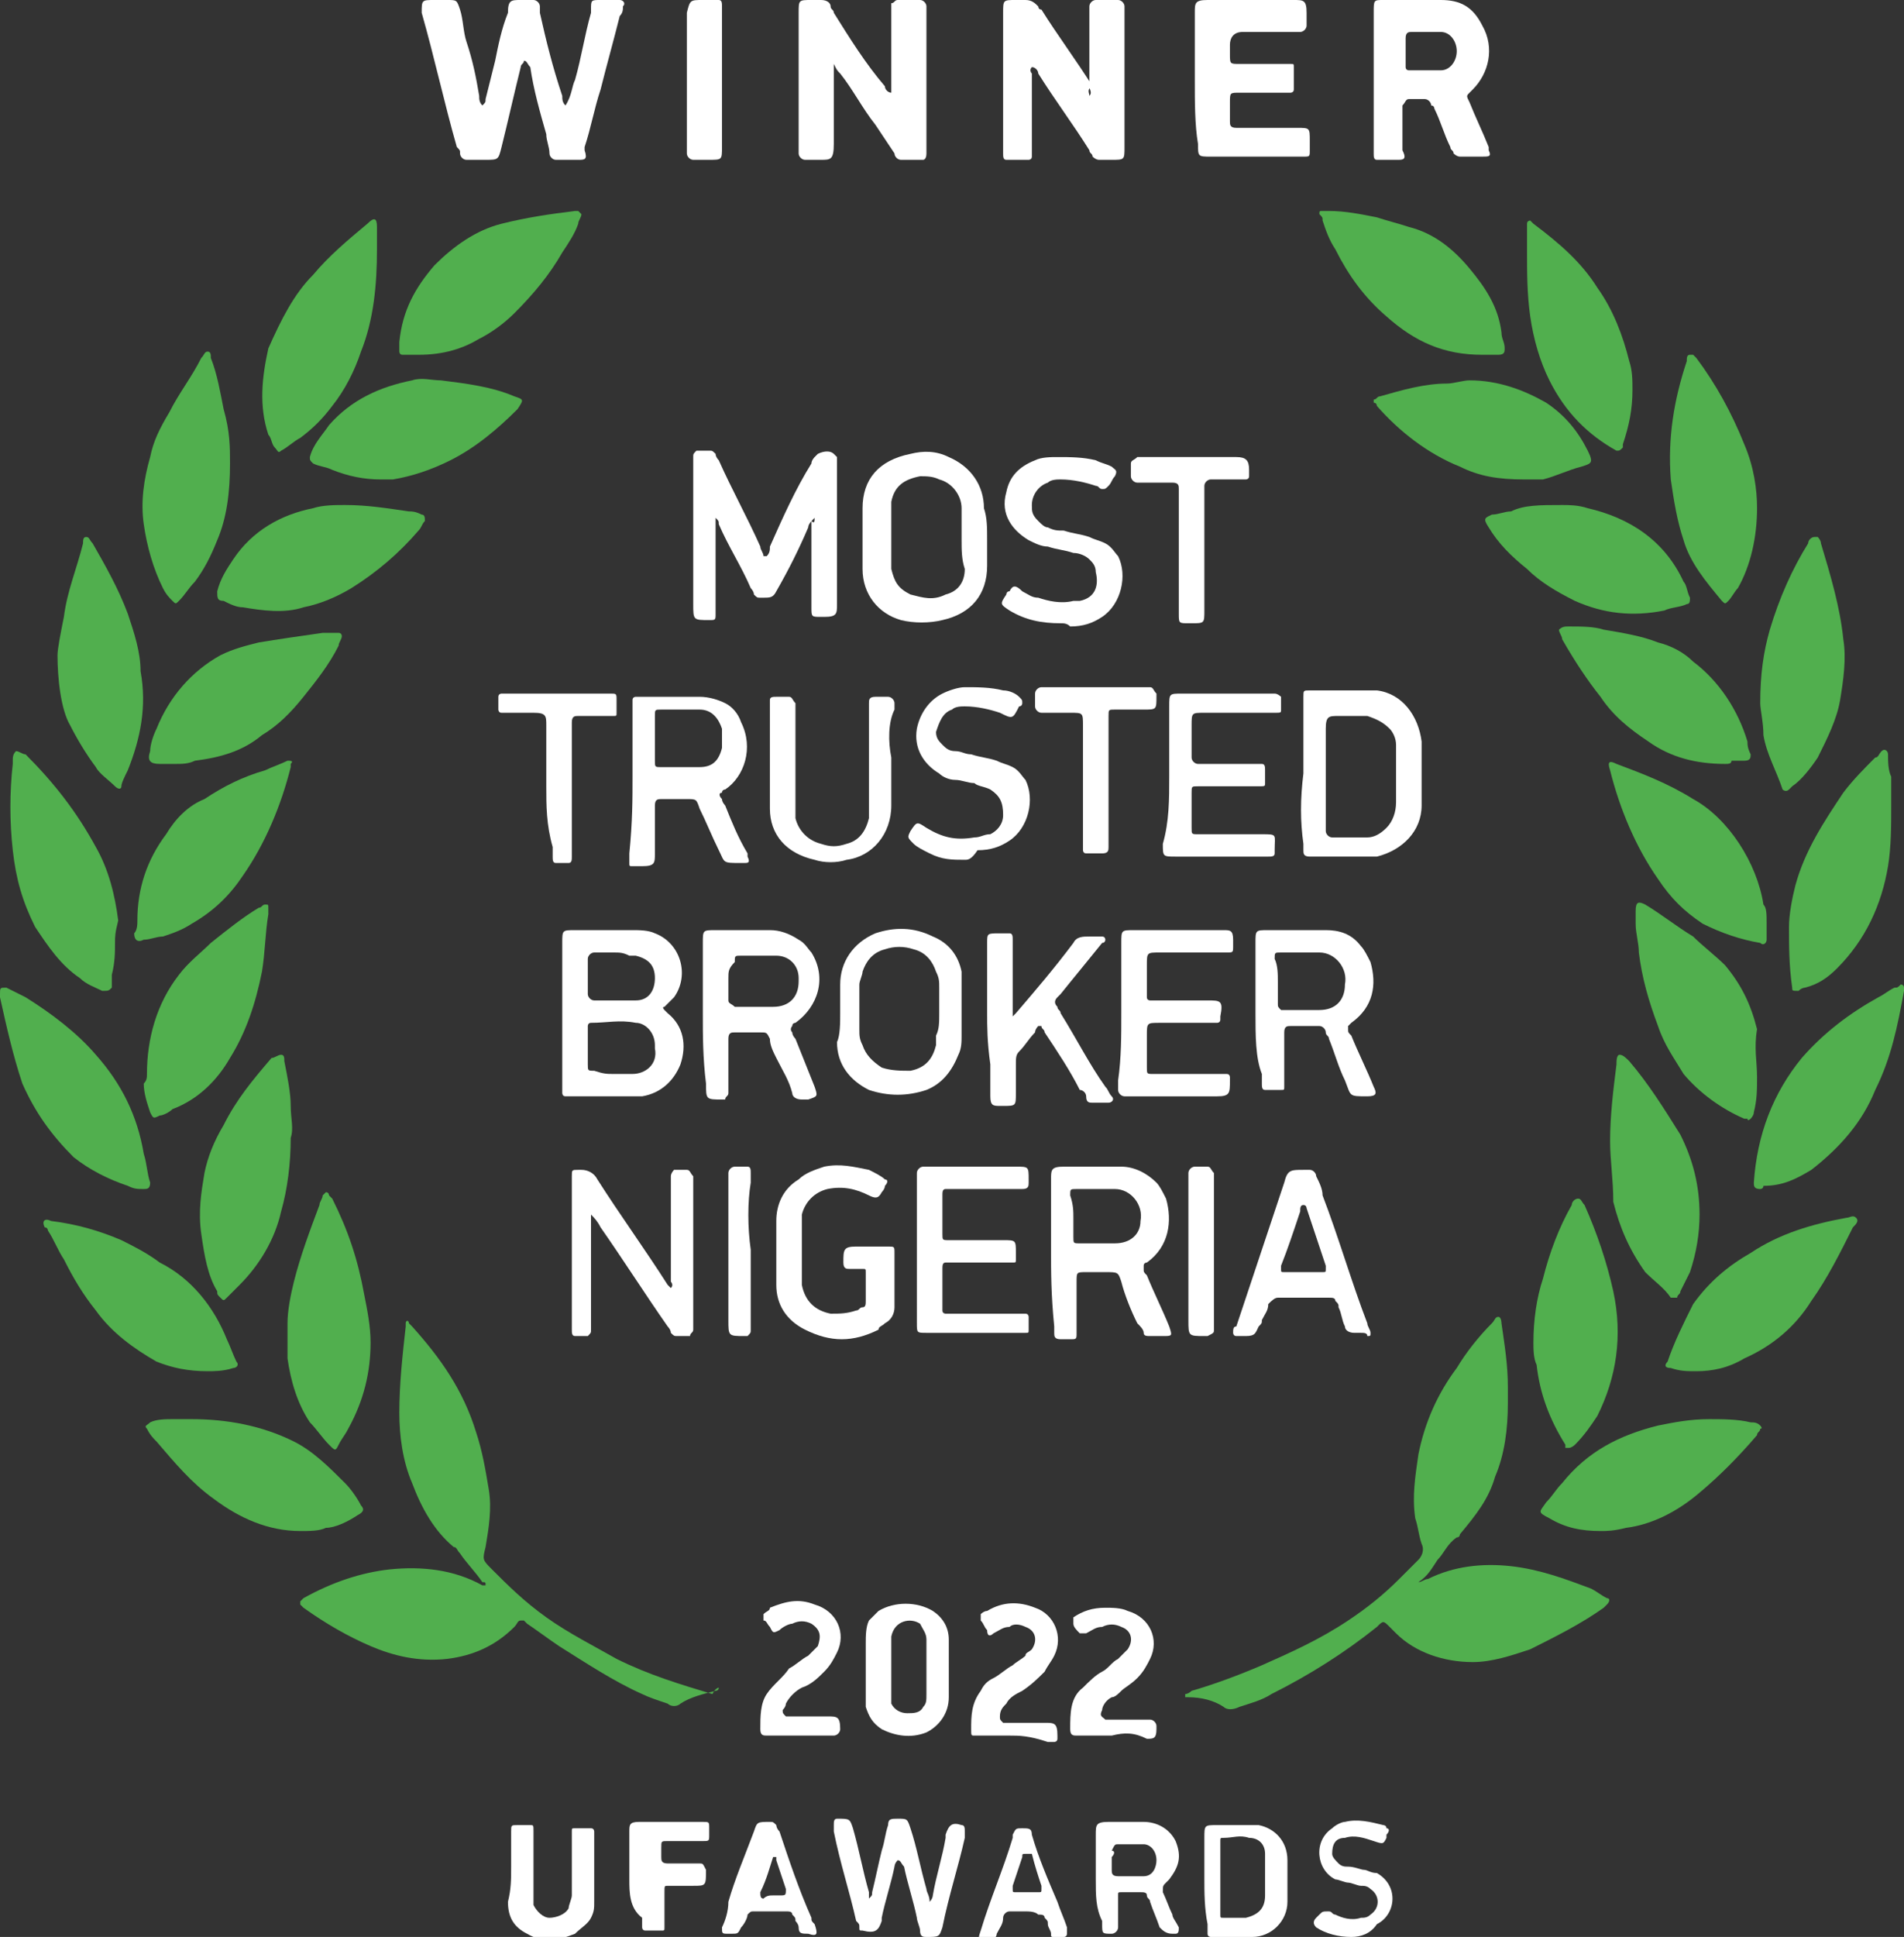 <?xml version="1.0" encoding="utf-8"?>
<!-- Generator: Adobe Illustrator 26.3.1, SVG Export Plug-In . SVG Version: 6.00 Build 0)  -->
<svg version="1.1" id="Layer_2_00000124840156980413431160000013969282870616014471_"
	 xmlns="http://www.w3.org/2000/svg" xmlns:xlink="http://www.w3.org/1999/xlink" x="0px" y="0px" viewBox="0 0 59.6 60.6"
	 style="enable-background:new 0 0 59.6 60.6;" xml:space="preserve">
<rect x="0" y="0" width="59.6" height="60.6" fill="#333333" stroke="none"/>
<style type="text/css">
	.st0{fill:#51AF4E;}
	.st1{fill:#FFFFFF;}
</style>
<path class="st0" d="M22.5,52.8c0,0.1-0.1,0.1-0.1,0.1c-0.4,0.1-0.8,0.2-1.1,0.4c-0.1,0.1-0.3,0.1-0.4,0c-0.3-0.1-0.6-0.2-0.8-0.3
	c-0.9-0.4-1.8-1-2.6-1.5c-0.3-0.2-0.7-0.5-1-0.7c0,0-0.1-0.1-0.1-0.1c0,0-0.1,0-0.1,0c-0.1,0-0.1,0.1-0.2,0.2
	c-0.6,0.6-1.3,0.9-2.1,1c-0.9,0.1-1.7-0.1-2.4-0.4c-0.7-0.3-1.4-0.7-2.1-1.2c0,0-0.1-0.1-0.1-0.1c0,0,0-0.1,0-0.1
	c0,0,0.1-0.1,0.1-0.1c0.9-0.5,1.8-0.8,2.7-0.9c1-0.1,2,0,2.9,0.5c0,0,0.1,0,0.1,0c0-0.1,0-0.1-0.1-0.1c-0.2-0.3-0.5-0.6-0.7-0.9
	c-0.1-0.1-0.1-0.2-0.2-0.2c-0.6-0.5-1-1.2-1.3-2c-0.3-0.7-0.4-1.5-0.4-2.2c0-0.9,0.1-1.8,0.2-2.7c0,0,0-0.1,0-0.1
	c0-0.1,0.1-0.1,0.1,0c0,0,0.1,0.1,0.1,0.1c0.9,1,1.6,2,2,3.3c0.2,0.6,0.3,1.2,0.4,1.8c0.1,0.6,0,1.2-0.1,1.8
	c-0.1,0.4-0.1,0.4,0.2,0.7c0.5,0.5,1,1,1.7,1.5c0.7,0.5,1.5,0.9,2.2,1.3c1,0.5,2,0.8,3,1.1C22.4,52.8,22.5,52.8,22.5,52.8z"/>
<path class="st0" d="M44.4,49.5c0.1,0,0.2-0.1,0.3-0.1c0.8-0.4,1.7-0.5,2.6-0.4c0.9,0.1,1.7,0.4,2.5,0.7c0.2,0.1,0.3,0.2,0.5,0.3
	c0.1,0,0.1,0.1,0,0.2c0,0-0.1,0.1-0.1,0.1c-0.7,0.5-1.5,0.9-2.3,1.3c-0.6,0.2-1.2,0.4-1.8,0.4c-0.9,0-1.8-0.3-2.4-0.9
	c-0.1-0.1-0.1-0.1-0.2-0.2c-0.2-0.2-0.2-0.2-0.4,0l0,0c-1,0.8-2.1,1.5-3.3,2.1c-0.3,0.2-0.7,0.3-1,0.4c-0.2,0.1-0.4,0.1-0.5,0
	c-0.3-0.2-0.7-0.3-1.1-0.3c0,0-0.1,0-0.1,0c0,0,0-0.1,0-0.1c0.1,0,0.2-0.1,0.2-0.1c0.7-0.2,1.5-0.5,2.2-0.8c0.9-0.4,1.8-0.8,2.7-1.4
	c0.6-0.4,1.1-0.8,1.6-1.3c0.2-0.2,0.4-0.4,0.6-0.6c0.1-0.1,0.2-0.3,0.1-0.5c-0.1-0.3-0.1-0.5-0.2-0.8c-0.1-0.7,0-1.3,0.1-2
	c0.2-1,0.6-1.9,1.2-2.7c0.3-0.5,0.7-1,1.1-1.4c0.1-0.1,0.1-0.2,0.2-0.2c0.1,0,0.1,0.2,0.1,0.2c0.1,0.7,0.2,1.3,0.2,2
	c0,0.1,0,0.2,0,0.3c0,0.1,0,0.2,0,0.2c0,0.8-0.1,1.6-0.4,2.3c-0.2,0.7-0.6,1.2-1.1,1.8c0,0,0,0.1-0.1,0.1c-0.3,0.2-0.4,0.5-0.6,0.7
	C44.8,49.1,44.7,49.3,44.4,49.5L44.4,49.5z"/>
<path class="st1" d="M16.4,1.9c0,0.1-0.1,0.1-0.1,0.2c-0.2,0.8-0.4,1.7-0.6,2.5C15.6,5,15.6,5,15.2,5c-0.2,0-0.4,0-0.6,0
	c-0.1,0-0.2-0.1-0.2-0.2c0-0.1,0-0.1-0.1-0.2c-0.4-1.4-0.7-2.8-1.1-4.2C13.2,0,13.2,0,13.6,0c0.1,0,0.3,0,0.4,0c0.3,0,0.3,0,0.4,0.3
	c0.1,0.3,0.1,0.7,0.2,1C14.8,1.9,14.9,2.4,15,3c0,0.1,0,0.2,0.1,0.3c0.1-0.1,0.1-0.1,0.1-0.2c0.1-0.4,0.2-0.8,0.3-1.2
	c0.1-0.5,0.2-1,0.4-1.5C15.9,0,16,0,16.3,0c0.1,0,0.3,0,0.4,0c0.1,0,0.2,0.1,0.2,0.2c0,0.1,0,0.1,0,0.2c0.2,0.9,0.4,1.7,0.7,2.6
	c0,0.1,0,0.2,0.1,0.3C17.9,3,17.9,2.7,18,2.5c0.2-0.7,0.3-1.4,0.5-2.1c0,0,0,0,0-0.1C18.5,0,18.5,0,18.8,0c0.2,0,0.4,0,0.5,0
	c0,0,0.1,0,0.1,0c0.1,0,0.2,0.1,0.1,0.2c0,0.1,0,0.2-0.1,0.3c-0.2,0.8-0.4,1.5-0.6,2.3c-0.2,0.6-0.3,1.2-0.5,1.8c0,0.1,0,0.1,0,0.1
	C18.4,5,18.3,5,18.1,5c-0.2,0-0.5,0-0.7,0c-0.1,0-0.2-0.1-0.2-0.2c0-0.2-0.1-0.4-0.1-0.6c-0.2-0.7-0.4-1.4-0.5-2.1
	C16.5,2,16.5,1.9,16.4,1.9L16.4,1.9z"/>
<path class="st0" d="M1.8,20.5c0-0.2,0.1-0.7,0.2-1.2c0.1-0.8,0.4-1.5,0.6-2.3c0-0.1,0-0.2,0.1-0.2c0.1,0,0.1,0.1,0.2,0.2
	c0.4,0.7,0.8,1.4,1.1,2.2c0.2,0.6,0.4,1.2,0.4,1.8c0.2,1.1,0,2.1-0.4,3.1c-0.1,0.2-0.2,0.4-0.2,0.5c0,0.1-0.1,0.1-0.2,0
	c-0.2-0.2-0.5-0.4-0.6-0.6c-0.3-0.4-0.6-0.9-0.8-1.3C1.9,22.2,1.8,21.2,1.8,20.5z"/>
<path class="st0" d="M9.1,35.6c0,0.8-0.1,1.6-0.3,2.3c-0.2,0.9-0.7,1.7-1.3,2.3c-0.1,0.1-0.2,0.2-0.4,0.4c-0.1,0.1-0.1,0.1-0.2,0
	c-0.1-0.1-0.1-0.1-0.1-0.2c-0.3-0.5-0.4-1.1-0.5-1.8c-0.1-0.7,0-1.3,0.1-1.9c0.1-0.5,0.3-1,0.6-1.5c0.4-0.8,0.9-1.4,1.5-2.1
	C8.6,33.1,8.7,33,8.8,33c0.1,0,0.1,0.1,0.1,0.2c0.1,0.5,0.2,1,0.2,1.4C9.1,35,9.2,35.3,9.1,35.6L9.1,35.6z"/>
<path class="st0" d="M11.6,42c0,0.9-0.2,1.8-0.7,2.7c-0.1,0.2-0.2,0.3-0.3,0.5c-0.1,0.2-0.1,0.2-0.3,0c-0.2-0.2-0.4-0.5-0.6-0.7
	c-0.4-0.6-0.6-1.3-0.7-2C9,42.2,9,41.8,9,41.4c0-0.4,0.1-0.9,0.2-1.3c0.2-0.8,0.5-1.6,0.8-2.4c0-0.1,0.1-0.2,0.1-0.3
	c0,0,0.1-0.1,0.1-0.1c0.1,0,0.1,0.1,0.1,0.1c0,0,0.1,0.1,0.1,0.1c0.5,1,0.8,1.9,1,3C11.5,41,11.6,41.5,11.6,42L11.6,42z"/>
<path class="st0" d="M7.2,14.5c0,0.9-0.1,1.7-0.4,2.4c-0.2,0.5-0.4,0.9-0.7,1.3c-0.2,0.2-0.3,0.4-0.5,0.6c-0.1,0.1-0.1,0.1-0.2,0
	c-0.1-0.1-0.2-0.2-0.3-0.4c-0.3-0.6-0.5-1.3-0.6-2c-0.1-0.7,0-1.4,0.2-2.1c0.1-0.5,0.3-0.9,0.6-1.4c0.3-0.6,0.7-1.1,1-1.7
	c0.1-0.1,0.1-0.2,0.2-0.2c0.1,0,0.1,0.1,0.1,0.2c0.2,0.5,0.3,1.1,0.4,1.6C7.2,13.5,7.2,14,7.2,14.5L7.2,14.5z"/>
<path class="st0" d="M48,42c0-0.7,0.1-1.4,0.3-2c0.2-0.8,0.5-1.6,0.9-2.3c0-0.1,0.1-0.2,0.2-0.2c0.1,0,0.1,0.1,0.2,0.2
	c0.4,0.9,0.7,1.8,0.9,2.7c0.3,1.4,0.1,2.7-0.5,3.9c-0.2,0.3-0.4,0.6-0.7,0.9c0,0-0.1,0.1-0.2,0.1c0,0-0.1,0-0.1,0c0,0,0,0,0-0.1
	c-0.5-0.8-0.8-1.6-0.9-2.5C48,42.5,48,42.2,48,42L48,42z"/>
<path class="st0" d="M55.1,22c0-0.9,0.1-1.6,0.3-2.3c0.3-1,0.7-1.9,1.2-2.7c0-0.1,0.1-0.2,0.2-0.2c0,0,0.1,0,0.1,0
	c0,0,0.1,0.1,0.1,0.2c0.3,1,0.6,2,0.7,3c0.1,0.6,0,1.3-0.1,1.9c-0.1,0.6-0.4,1.2-0.7,1.8c-0.2,0.3-0.5,0.7-0.8,0.9
	c0,0-0.1,0.1-0.1,0.1c-0.1,0.1-0.2,0-0.2,0c0,0,0,0,0,0c-0.2-0.6-0.5-1.1-0.6-1.7C55.2,22.6,55.1,22.2,55.1,22L55.1,22z"/>
<path class="st0" d="M55.1,37.2c-0.2,0-0.2-0.1-0.2-0.2c0.1-1.5,0.6-2.8,1.5-3.9c0.7-0.8,1.5-1.4,2.4-1.9c0.2-0.1,0.3-0.2,0.5-0.3
	c0.1,0,0.1,0,0.2-0.1c0,0,0.1,0,0.1,0.1c0,0,0,0.1,0,0.1c-0.2,1.1-0.4,2.1-0.9,3.1c-0.4,1-1.1,1.8-2,2.5c-0.5,0.3-0.9,0.5-1.5,0.5
	C55.2,37.2,55.1,37.2,55.1,37.2L55.1,37.2z"/>
<path class="st0" d="M11.8,7.8c0,1.1-0.1,2.2-0.5,3.2c-0.2,0.6-0.5,1.2-0.9,1.7c-0.3,0.4-0.6,0.7-1,1c-0.2,0.1-0.4,0.3-0.6,0.4
	c-0.1,0.1-0.1,0-0.2-0.1c-0.1-0.1-0.1-0.3-0.2-0.4c-0.3-0.9-0.2-1.8,0-2.7C8.8,10,9.2,9.2,9.8,8.6c0.5-0.6,1.1-1.1,1.7-1.6
	c0.2-0.2,0.3-0.2,0.3,0.1C11.8,7.4,11.8,7.6,11.8,7.8L11.8,7.8z"/>
<path class="st0" d="M55,15.9c0,0.9-0.2,1.8-0.6,2.5c-0.1,0.1-0.2,0.3-0.3,0.4c-0.1,0.1-0.1,0.1-0.2,0c-0.5-0.6-1-1.2-1.2-1.9
	c-0.2-0.6-0.3-1.2-0.4-1.9c-0.1-1.3,0.1-2.5,0.5-3.7c0-0.1,0-0.2,0.1-0.2c0,0,0.1,0,0.1,0c0,0,0.1,0.1,0.1,0.1
	c0.6,0.8,1.1,1.7,1.5,2.7C54.9,14.6,55,15.3,55,15.9L55,15.9z"/>
<path class="st0" d="M59.2,25.2c0,0.6,0,1.3-0.1,1.9c-0.2,1.2-0.7,2.3-1.6,3.2c-0.3,0.3-0.6,0.5-1,0.6c0,0-0.1,0-0.2,0.1
	c-0.2,0-0.2,0-0.2-0.1C56,30.2,56,29.6,56,29c0-0.4,0.1-0.9,0.2-1.3c0.3-1.1,0.9-2,1.5-2.9c0.3-0.4,0.7-0.8,1-1.1
	c0.1,0,0.1-0.1,0.2-0.2c0.1-0.1,0.2,0,0.2,0.1c0,0.2,0,0.5,0.1,0.7C59.2,24.7,59.2,24.9,59.2,25.2L59.2,25.2z"/>
<path class="st0" d="M47.8,7.9c0-0.2,0-0.4,0-0.7c0-0.1,0-0.1,0-0.2c0-0.1,0.1-0.1,0.1-0.1C48,7,48,7,48,7c0.8,0.6,1.5,1.2,2,2
	c0.5,0.7,0.8,1.5,1,2.3c0.1,0.3,0.1,0.6,0.1,0.9c0,0.6-0.1,1.1-0.3,1.7c0,0,0,0.1,0,0.1c-0.1,0.1-0.1,0.1-0.2,0.1
	c-0.9-0.5-1.6-1.2-2.1-2.2c-0.3-0.6-0.5-1.3-0.6-2C47.8,9.2,47.8,8.5,47.8,7.9L47.8,7.9z"/>
<path class="st0" d="M3.6,29.5c0,0.3,0,0.6-0.1,1c0,0.1,0,0.3,0,0.4C3.4,31,3.4,31,3.2,31c-0.2-0.1-0.5-0.2-0.7-0.4
	c-0.6-0.4-1-1-1.4-1.6c-0.4-0.8-0.6-1.5-0.7-2.4c-0.1-0.9-0.1-1.8,0-2.7c0,0,0,0,0-0.1c0-0.1,0-0.2,0.1-0.3c0.1,0,0.2,0.1,0.3,0.1
	c0.9,0.9,1.6,1.8,2.2,2.9c0.4,0.7,0.6,1.5,0.7,2.3C3.6,29.2,3.6,29.3,3.6,29.5L3.6,29.5z"/>
<path class="st0" d="M55,33.7c0,0.4,0,0.7-0.1,1.1c0,0.1-0.1,0.2-0.1,0.2c0,0-0.1,0.1-0.1,0c0,0,0,0-0.1,0c-0.7-0.3-1.4-0.8-1.9-1.4
	c-0.3-0.5-0.6-0.9-0.8-1.5c-0.3-0.8-0.5-1.5-0.6-2.3c0-0.3-0.1-0.6-0.1-0.9c0-0.1,0-0.2,0-0.4c0-0.3,0.1-0.3,0.3-0.2
	c0.5,0.3,1,0.7,1.5,1c0.3,0.3,0.7,0.6,1,0.9c0.5,0.6,0.8,1.2,1,2C54.9,32.8,55,33.2,55,33.7L55,33.7z"/>
<path class="st0" d="M50.4,35.7c0-0.8,0.1-1.6,0.2-2.4c0-0.1,0-0.3,0.1-0.3c0.1,0,0.2,0.1,0.3,0.2c0.6,0.7,1.1,1.5,1.6,2.3
	c0.4,0.8,0.6,1.6,0.6,2.5c0,0.6-0.1,1.2-0.3,1.8c-0.1,0.2-0.2,0.4-0.3,0.6c0,0.1-0.1,0.1-0.1,0.2c0,0-0.1,0-0.1,0c0,0,0,0-0.1,0
	c-0.2-0.3-0.5-0.5-0.8-0.8c-0.5-0.7-0.8-1.4-1-2.2C50.5,36.9,50.4,36.3,50.4,35.7L50.4,35.7z"/>
<path class="st0" d="M55.3,28.9c0,0.2,0,0.3,0,0.5c0,0.1-0.1,0.2-0.2,0.1c-0.6-0.1-1.2-0.3-1.8-0.6c-0.6-0.4-1-0.8-1.4-1.4
	c-0.7-1-1.2-2.2-1.5-3.4c-0.1-0.3,0-0.3,0.2-0.2c0.8,0.3,1.6,0.6,2.4,1.1c1.1,0.6,2,2,2.2,3.3C55.3,28.4,55.3,28.6,55.3,28.9
	L55.3,28.9z"/>
<path class="st0" d="M4.7,37C4.7,37,4.7,37,4.7,37c0,0.2-0.1,0.2-0.2,0.2c-0.2,0-0.3,0-0.5-0.1c-0.6-0.2-1.2-0.5-1.7-0.9
	c-0.7-0.7-1.2-1.4-1.6-2.3C0.4,33,0.2,32.1,0,31.2c0,0,0-0.1,0-0.1c0-0.2,0-0.2,0.2-0.2c0.2,0.1,0.4,0.2,0.6,0.3
	C1.6,31.7,2.4,32.3,3,33c0.8,0.9,1.3,1.9,1.5,3.1C4.6,36.4,4.6,36.7,4.7,37L4.7,37L4.7,37z"/>
<path class="st0" d="M4.6,33.6c0-1.1,0.3-2.2,1-3.1c0.3-0.4,0.7-0.7,1-1c0.5-0.4,1-0.8,1.5-1.1c0.1,0,0.1-0.1,0.2-0.1s0.1,0,0.1,0.1
	c0,0.1,0,0.1,0,0.2c-0.1,0.6-0.1,1.2-0.2,1.8c-0.2,1-0.5,1.9-1,2.7c-0.4,0.7-1,1.3-1.8,1.6c-0.1,0.1-0.3,0.2-0.4,0.2
	c-0.2,0.1-0.2,0.1-0.3-0.1c-0.1-0.3-0.2-0.6-0.2-0.9C4.6,33.8,4.6,33.7,4.6,33.6L4.6,33.6z"/>
<path class="st0" d="M53.1,42.9c-0.3,0-0.5,0-0.8-0.1c-0.2,0-0.2-0.1-0.1-0.2c0.2-0.6,0.5-1.2,0.8-1.8c0.5-0.7,1.1-1.2,1.8-1.6
	c0.9-0.6,1.9-0.9,3-1.1c0.1,0,0.2-0.1,0.3,0c0.1,0.1,0,0.2-0.1,0.3c-0.4,0.8-0.8,1.6-1.3,2.3c-0.5,0.8-1.2,1.4-2.1,1.8
	C54.1,42.8,53.6,42.9,53.1,42.9L53.1,42.9z"/>
<path class="st0" d="M4.3,28.8c0-1,0.3-1.9,0.9-2.7c0.3-0.5,0.7-0.9,1.2-1.1c0.6-0.4,1.2-0.7,1.9-0.9C8.5,24,8.8,23.9,9,23.8
	c0.1,0,0.2,0,0.1,0.1c0,0,0,0.1,0,0.1c-0.3,1.2-0.8,2.4-1.5,3.4c-0.4,0.6-0.9,1.1-1.6,1.5c-0.3,0.2-0.6,0.3-0.9,0.4
	c-0.2,0-0.4,0.1-0.6,0.1c-0.2,0.1-0.3,0-0.3-0.2C4.3,29.1,4.3,28.9,4.3,28.8L4.3,28.8z"/>
<path class="st0" d="M6.5,42.9c-0.6,0-1.1-0.1-1.6-0.3C4.2,42.2,3.5,41.7,3,41c-0.4-0.5-0.7-1-1-1.6c-0.2-0.3-0.3-0.6-0.5-0.9
	c0,0,0-0.1-0.1-0.1c-0.1-0.2,0-0.3,0.2-0.2c0.8,0.1,1.5,0.3,2.2,0.6c0.4,0.2,0.8,0.4,1.2,0.7C6,40,6.7,40.9,7.1,41.9
	c0.1,0.2,0.2,0.5,0.3,0.7c0.1,0.1,0,0.2-0.1,0.2C7,42.9,6.7,42.9,6.5,42.9L6.5,42.9z"/>
<path class="st0" d="M48.9,15.8c0.2,0,0.5,0,0.8,0.1c1.3,0.3,2.4,1,3,2.3c0.1,0.1,0.1,0.3,0.2,0.5c0,0.1,0,0.2-0.1,0.2
	c-0.2,0.1-0.5,0.1-0.7,0.2c-1,0.2-1.9,0.1-2.8-0.3c-0.6-0.3-1.1-0.6-1.5-1c-0.5-0.4-0.9-0.8-1.2-1.3c-0.2-0.3-0.1-0.3,0.1-0.4
	c0.2,0,0.4-0.1,0.6-0.1C47.7,15.8,48.2,15.8,48.9,15.8L48.9,15.8z"/>
<path class="st0" d="M5.5,23.9c-0.2,0-0.3,0-0.5,0c-0.3,0-0.4-0.1-0.3-0.4c0-0.2,0.1-0.5,0.2-0.7c0.4-1,1.1-1.8,2-2.3
	c0.4-0.2,0.8-0.3,1.2-0.4c0.6-0.1,1.3-0.2,2-0.3c0.1,0,0.2,0,0.3,0c0.1,0,0.1,0,0.2,0s0.1,0.1,0.1,0.1c0,0.1-0.1,0.2-0.1,0.3
	c-0.3,0.6-0.7,1.1-1.1,1.6c-0.4,0.5-0.8,0.9-1.3,1.2c-0.6,0.5-1.3,0.7-2.1,0.8C5.9,23.9,5.7,23.9,5.5,23.9L5.5,23.9L5.5,23.9z"/>
<path class="st0" d="M54,23.9c-0.9,0-1.7-0.2-2.4-0.7c-0.6-0.4-1.1-0.8-1.5-1.4c-0.4-0.5-0.8-1.1-1.2-1.8c0-0.1-0.1-0.2-0.1-0.3
	c0.1-0.1,0.2-0.1,0.3-0.1c0.4,0,0.8,0,1.1,0.1c0.6,0.1,1.2,0.2,1.7,0.4c0.4,0.1,0.8,0.3,1.1,0.6c0.8,0.6,1.4,1.5,1.7,2.5
	c0,0.1,0,0.2,0.1,0.4c0,0.1,0,0.2-0.2,0.2c-0.1,0-0.3,0-0.4,0C54.2,23.9,54.1,23.9,54,23.9L54,23.9z"/>
<path class="st0" d="M50.1,47.9c-0.6,0-1.1-0.1-1.6-0.4c-0.4-0.2-0.3-0.2-0.1-0.5c0.2-0.2,0.3-0.4,0.5-0.6c0.8-1,1.8-1.5,3-1.8
	c0.5-0.1,1-0.2,1.6-0.2c0.4,0,0.9,0,1.3,0.1c0.1,0,0.2,0,0.3,0.1c0,0,0.1,0.1,0,0.1c0,0.1-0.1,0.1-0.1,0.2c-0.6,0.7-1.2,1.3-1.8,1.8
	c-0.7,0.6-1.5,1-2.3,1.1C50.5,47.9,50.3,47.9,50.1,47.9L50.1,47.9z"/>
<path class="st0" d="M46.4,11.1c-1.2,0-2.1-0.4-3-1.2c-0.7-0.6-1.2-1.3-1.6-2.1c-0.2-0.3-0.3-0.6-0.4-0.9c0-0.1,0-0.1-0.1-0.2
	c0-0.1,0-0.1,0.1-0.1c0,0,0.1,0,0.2,0c0.5,0,1,0.1,1.5,0.2c0.3,0.1,0.7,0.2,1,0.3c0.8,0.2,1.4,0.7,1.9,1.3c0.5,0.6,0.9,1.2,1,2
	c0,0.2,0.1,0.3,0.1,0.5c0,0.1,0,0.2-0.2,0.2C46.8,11.1,46.6,11.1,46.4,11.1L46.4,11.1z"/>
<path class="st0" d="M10.8,15.8c0.7,0,1.3,0.1,2,0.2c0.1,0,0.2,0,0.4,0.1c0.1,0,0.1,0.1,0.1,0.2c-0.1,0.1-0.1,0.2-0.2,0.3
	c-0.6,0.7-1.3,1.3-2.1,1.8c-0.5,0.3-1,0.5-1.5,0.6c-0.6,0.2-1.3,0.1-1.9,0c-0.2,0-0.4-0.1-0.6-0.2c-0.2,0-0.2-0.1-0.2-0.3
	c0.1-0.4,0.3-0.7,0.5-1c0.6-0.9,1.5-1.4,2.5-1.6C10.1,15.8,10.5,15.8,10.8,15.8L10.8,15.8z"/>
<path class="st0" d="M11.9,15c-0.5,0-1-0.1-1.5-0.3c-0.2-0.1-0.4-0.1-0.6-0.2c-0.1-0.1-0.1-0.1-0.1-0.2c0.1-0.4,0.4-0.7,0.6-1
	c0.7-0.8,1.6-1.2,2.6-1.4c0.3-0.1,0.6,0,0.9,0c0.8,0.1,1.6,0.2,2.3,0.5c0.3,0.1,0.3,0.1,0.1,0.4c-0.6,0.6-1.3,1.2-2.1,1.6
	c-0.6,0.3-1.2,0.5-1.8,0.6C12.3,15,12.1,15,11.9,15z"/>
<path class="st0" d="M13.1,11.1c-0.2,0-0.3,0-0.5,0c-0.1,0-0.1-0.1-0.1-0.1c0-0.1,0-0.2,0-0.3C12.6,9.7,13,9,13.6,8.3
	c0.6-0.6,1.3-1.1,2.1-1.3c0.8-0.2,1.5-0.3,2.3-0.4c0,0,0.1,0,0.1,0s0.1,0.1,0.1,0.1c0,0.1-0.1,0.2-0.1,0.3c-0.1,0.3-0.3,0.6-0.5,0.9
	c-0.4,0.7-0.9,1.3-1.5,1.9c-0.3,0.3-0.7,0.6-1.1,0.8C14.5,10.9,13.9,11.1,13.1,11.1L13.1,11.1z"/>
<path class="st0" d="M9.4,47.9c-1,0-1.9-0.4-2.7-1c-0.7-0.5-1.2-1.1-1.8-1.8c-0.1-0.1-0.2-0.2-0.3-0.4c-0.1-0.1,0-0.1,0.1-0.2
	c0.2-0.1,0.5-0.1,0.7-0.1c0.2,0,0.4,0,0.6,0c1.1,0,2.2,0.2,3.2,0.7c0.6,0.3,1.1,0.8,1.6,1.3c0.2,0.2,0.4,0.5,0.5,0.7
	c0.1,0.1,0.1,0.2-0.1,0.3c-0.3,0.2-0.7,0.4-1,0.4C10,47.9,9.7,47.9,9.4,47.9L9.4,47.9z"/>
<path class="st0" d="M47.7,15c-0.8,0-1.4-0.1-2-0.4c-1-0.4-1.9-1.1-2.6-1.9c0,0,0-0.1-0.1-0.1c0,0,0-0.1,0-0.1
	c0.1,0,0.1-0.1,0.2-0.1c0.7-0.2,1.4-0.4,2.1-0.4c0.2,0,0.5-0.1,0.7-0.1c0.9,0,1.7,0.3,2.4,0.7c0.6,0.4,1,0.9,1.3,1.5
	c0.2,0.4,0.1,0.4-0.2,0.5c-0.4,0.1-0.8,0.3-1.2,0.4C48.1,15,47.9,15,47.7,15L47.7,15z"/>
<path class="st1" d="M26.1,2v0.3c0,0.7,0,1.5,0,2.2C26.1,5,26,5,25.7,5c-0.2,0-0.3,0-0.5,0C25.1,5,25,4.9,25,4.8c0-0.1,0-0.2,0-0.2
	c0-1.4,0-2.8,0-4.2C25,0,25,0,25.4,0c0.1,0,0.2,0,0.3,0C25.9,0,26,0.1,26,0.2c0,0.1,0.1,0.1,0.1,0.2c0.5,0.8,1,1.6,1.6,2.3
	c0,0.1,0.1,0.2,0.2,0.2c0,0,0,0,0,0c0,0,0,0,0,0c0-0.1,0-0.2,0-0.3c0-0.7,0-1.4,0-2.2c0-0.1,0-0.2,0-0.3C28,0.1,28,0,28.1,0
	c0.2,0,0.5,0,0.7,0C28.9,0,29,0.1,29,0.2s0,0.2,0,0.2c0,1.4,0,2.8,0,4.2c0,0.1,0,0.2,0,0.2C29,5,28.9,5,28.9,5c-0.2,0-0.5,0-0.7,0
	c-0.1,0-0.2-0.1-0.2-0.2c-0.2-0.3-0.4-0.6-0.6-0.9c-0.4-0.5-0.7-1.1-1.1-1.6C26.2,2.2,26.2,2.2,26.1,2L26.1,2z"/>
<path class="st1" d="M34.1,3c0.1-0.1,0-0.2,0-0.3c0-0.7,0-1.4,0-2.2c0-0.1,0-0.2,0-0.3c0-0.1,0.1-0.2,0.2-0.2c0.2,0,0.5,0,0.7,0
	c0.1,0,0.2,0.1,0.2,0.2c0,0.1,0,0.2,0,0.2c0,1.4,0,2.8,0,4.2c0,0.4,0,0.4-0.4,0.4c-0.1,0-0.3,0-0.4,0c-0.1,0-0.2-0.1-0.2-0.1
	c0-0.1-0.1-0.1-0.1-0.2c-0.5-0.8-1.1-1.6-1.6-2.4c0-0.1-0.1-0.2-0.2-0.2c-0.1,0.1,0,0.2,0,0.2c0,0.8,0,1.5,0,2.3c0,0.1,0,0.2,0,0.3
	c0,0.1-0.1,0.1-0.1,0.1c-0.2,0-0.5,0-0.7,0c-0.1,0-0.1-0.1-0.1-0.2c0-0.1,0-0.2,0-0.2c0-1.4,0-2.8,0-4.2c0-0.4,0-0.4,0.4-0.4
	c0.1,0,0.2,0,0.3,0c0.2,0,0.3,0.1,0.4,0.2c0,0,0,0.1,0.1,0.1c0.5,0.8,1.1,1.6,1.6,2.4C34,2.8,34.1,2.9,34.1,3L34.1,3z"/>
<path class="st1" d="M43,2.5c0-0.7,0-1.4,0-2.1C43,0,43,0,43.3,0c0.6,0,1.2,0,1.8,0c0.6,0,1,0.2,1.3,0.8c0.4,0.7,0.2,1.5-0.3,2
	c0,0-0.1,0.1-0.1,0.1C45.9,3,45.9,3,46,3.2c0.2,0.5,0.4,0.9,0.6,1.4c0,0,0,0.1,0,0.1c0.1,0.2,0,0.2-0.2,0.2c-0.2,0-0.3,0-0.5,0
	c-0.1,0-0.2,0-0.2,0c-0.1,0-0.2-0.1-0.2-0.1c0-0.1-0.1-0.1-0.1-0.2c-0.2-0.4-0.3-0.8-0.5-1.2c0,0,0-0.1-0.1-0.1
	c0-0.1-0.1-0.2-0.2-0.2c-0.2,0-0.3,0-0.5,0c-0.1,0-0.1,0.1-0.2,0.2c0,0.1,0,0.2,0,0.2c0,0.3,0,0.7,0,1c0,0.1,0,0.2,0,0.2
	C44,4.9,44,5,43.8,5c-0.2,0-0.5,0-0.7,0C43,5,43,4.9,43,4.8c0-0.1,0-0.2,0-0.3C43,3.9,43,3.2,43,2.5L43,2.5z M44.6,2.2L44.6,2.2
	c0.2,0,0.3,0,0.5,0c0.3,0,0.5-0.3,0.5-0.6c0-0.3-0.2-0.6-0.5-0.6c-0.3,0-0.6,0-0.9,0C44.1,1,44,1,44,1.2c0,0.3,0,0.5,0,0.8
	c0,0,0,0,0,0.1c0,0.1,0.1,0.1,0.1,0.1C44.3,2.2,44.5,2.2,44.6,2.2L44.6,2.2z"/>
<path class="st1" d="M25.5,16.2c-0.1,0.1-0.2,0.2-0.2,0.3c-0.3,0.7-0.6,1.3-1,2c-0.1,0.2-0.2,0.2-0.4,0.2c0,0-0.1,0-0.1,0
	c-0.1,0-0.1,0-0.2-0.1c0-0.1-0.1-0.2-0.1-0.2c-0.3-0.7-0.7-1.3-1-2c0-0.1,0-0.1-0.1-0.2c0,0.1,0,0.2,0,0.3c0,0.9,0,1.7,0,2.5
	c0,0.1,0,0.2,0,0.2c0,0.2,0,0.2-0.2,0.2h0c-0.5,0-0.5,0-0.5-0.5c0-1.4,0-2.9,0-4.3c0-0.1,0-0.2,0-0.3c0-0.1,0-0.1,0.1-0.2
	c0.1,0,0.3,0,0.4,0c0.1,0,0.1,0,0.2,0.1c0,0.1,0.1,0.2,0.1,0.2c0.4,0.9,0.9,1.8,1.3,2.7c0,0.1,0.1,0.2,0.1,0.3c0,0,0.1,0,0.1,0
	c0.1-0.1,0.1-0.2,0.1-0.3c0.4-0.9,0.8-1.8,1.3-2.6c0-0.1,0.1-0.2,0.1-0.2c0,0,0.1-0.1,0.1-0.1c0.2-0.1,0.4-0.1,0.5,0
	c0,0,0.1,0.1,0.1,0.1c0,0.1,0,0.2,0,0.2c0,1.5,0,3,0,4.4c0,0.3,0,0.4-0.4,0.4c0,0,0,0-0.1,0c-0.3,0-0.3,0-0.3-0.3c0-0.9,0-1.8,0-2.7
	C25.5,16.4,25.5,16.3,25.5,16.2L25.5,16.2z"/>
<path class="st1" d="M37.4,2.5c0-0.7,0-1.4,0-2.1c0-0.3,0-0.4,0.4-0.4c0.9,0,1.8,0,2.7,0c0.3,0,0.4,0,0.4,0.4c0,0.1,0,0.3,0,0.4
	c0,0.1-0.1,0.2-0.2,0.2c-0.1,0-0.2,0-0.3,0c-0.5,0-1,0-1.5,0c-0.3,0-0.4,0.2-0.4,0.4c0,0.1,0,0.2,0,0.3c0,0.3,0,0.3,0.3,0.3
	c0.1,0,0.3,0,0.4,0c0.3,0,0.6,0,1,0c0.1,0,0.2,0,0.2,0c0.1,0,0.1,0,0.1,0.1c0,0.2,0,0.5,0,0.7c0,0.1-0.1,0.1-0.1,0.1
	c-0.1,0-0.2,0-0.3,0c-0.4,0-0.8,0-1.1,0c-0.1,0-0.1,0-0.2,0c-0.3,0-0.3,0-0.3,0.3c0,0.2,0,0.4,0,0.6c0,0.1,0,0.2,0.2,0.2
	c0.1,0,0.2,0,0.3,0c0.5,0,1,0,1.6,0c0.4,0,0.4,0,0.4,0.4c0,0.1,0,0.2,0,0.3c0,0.2,0,0.2-0.2,0.2c0,0-0.1,0-0.2,0c-0.9,0-1.8,0-2.7,0
	c-0.4,0-0.4,0-0.4-0.4C37.4,3.9,37.4,3.2,37.4,2.5L37.4,2.5z"/>
<path class="st1" d="M17.6,31.7c0-0.7,0-1.5,0-2.2c0-0.4,0-0.4,0.4-0.4c0.6,0,1.2,0,1.8,0c0.2,0,0.5,0,0.7,0.1
	c0.8,0.3,1.1,1.3,0.6,2c-0.1,0.1-0.2,0.2-0.3,0.3c-0.1,0,0,0.1,0,0.1c0,0,0,0,0.1,0.1c0.5,0.4,0.6,1,0.4,1.6c-0.2,0.5-0.6,0.9-1.2,1
	c-0.1,0-0.2,0-0.4,0c-0.6,0-1.1,0-1.7,0c-0.1,0-0.2,0-0.3,0c-0.1,0-0.1-0.1-0.1-0.1c0-0.1,0-0.2,0-0.3
	C17.6,33.1,17.6,32.4,17.6,31.7L17.6,31.7z M19.2,33.6L19.2,33.6c0.2,0,0.4,0,0.6,0c0.4,0,0.8-0.3,0.7-0.8c0,0,0-0.1,0-0.1
	c0-0.4-0.3-0.7-0.6-0.7c-0.5-0.1-0.9,0-1.4,0c-0.1,0-0.1,0.1-0.1,0.1c0,0.1,0,0.2,0,0.3c0,0.3,0,0.6,0,0.9c0,0.2,0,0.2,0.2,0.2
	C18.9,33.6,19,33.6,19.2,33.6z M19.2,29.8L19.2,29.8c-0.2,0-0.4,0-0.6,0c-0.1,0-0.2,0.1-0.2,0.2c0,0.4,0,0.7,0,1.1
	c0,0.1,0.1,0.2,0.2,0.2c0.4,0,0.8,0,1.2,0c0,0,0,0,0.1,0c0.4,0,0.6-0.3,0.6-0.7c0-0.4-0.2-0.6-0.6-0.7c-0.1,0-0.2,0-0.2,0
	C19.5,29.8,19.4,29.8,19.2,29.8z"/>
<path class="st1" d="M18.5,38c0,0.1,0,0.2,0,0.3c0,1,0,2,0,3c0,0.1,0,0.2,0,0.3c0,0.1,0,0.1-0.1,0.2c-0.1,0-0.3,0-0.4,0
	c-0.1,0-0.1-0.1-0.1-0.2c0-0.1,0-0.2,0-0.2c0-1.5,0-2.9,0-4.4c0-0.1,0-0.1,0-0.2c0-0.2,0-0.2,0.2-0.2c0,0,0.1,0,0.1,0
	c0.2,0,0.4,0.1,0.5,0.3c0.7,1.1,1.5,2.2,2.2,3.3c0,0,0.1,0.1,0.1,0.1c0.1-0.1,0-0.2,0-0.2c0-1,0-2,0-3c0-0.1,0-0.2,0-0.3
	c0-0.1,0.1-0.2,0.1-0.2c0.1,0,0.3,0,0.4,0c0.1,0,0.1,0.1,0.2,0.2c0,0.1,0,0.1,0,0.2c0,1.5,0,3,0,4.4c0,0.1,0,0.2,0,0.2
	c0,0.1-0.1,0.1-0.1,0.2c-0.1,0-0.3,0-0.4,0c-0.1,0-0.1,0-0.2-0.1c0-0.1-0.1-0.2-0.1-0.2c-0.7-1-1.4-2.1-2.1-3.1
	C18.7,38.2,18.6,38.1,18.5,38L18.5,38L18.5,38z"/>
<path class="st1" d="M19.8,24.3c0-0.7,0-1.4,0-2.1c0-0.1,0-0.2,0-0.3c0-0.1,0.1-0.1,0.1-0.1c0.1,0,0.1,0,0.2,0c0.6,0,1.2,0,1.8,0
	c0.3,0,0.6,0.1,0.8,0.2c0.2,0.1,0.4,0.3,0.5,0.6c0.4,0.8,0.1,1.7-0.5,2.1c0,0-0.1,0-0.1,0.1c-0.1,0-0.1,0.1,0,0.2
	c0,0.1,0.1,0.2,0.1,0.2c0.2,0.5,0.4,1,0.7,1.5c0,0,0,0.1,0,0.1c0.1,0.2,0,0.2-0.1,0.2c0,0-0.1,0-0.1,0c-0.6,0-0.5,0-0.7-0.4
	c-0.2-0.4-0.4-0.9-0.6-1.3c-0.1-0.3-0.1-0.3-0.4-0.3c-0.3,0-0.5,0-0.8,0c-0.1,0-0.2,0-0.2,0.2c0,0.1,0,0.2,0,0.2c0,0.4,0,0.9,0,1.3
	c0,0.3,0,0.4-0.4,0.4c-0.1,0-0.2,0-0.3,0c-0.1,0-0.1,0-0.1-0.1c0-0.1,0-0.2,0-0.3c0,0,0,0,0,0C19.8,25.7,19.8,25,19.8,24.3
	L19.8,24.3z M20.5,23.2L20.5,23.2c0,0.2,0,0.4,0,0.6c0,0.2,0,0.2,0.2,0.2c0.2,0,0.5,0,0.7,0c0.2,0,0.3,0,0.5,0
	c0.4,0,0.6-0.2,0.7-0.6c0-0.2,0-0.4,0-0.6c-0.1-0.3-0.3-0.6-0.7-0.6c-0.4,0-0.8,0-1.2,0c-0.2,0-0.2,0-0.2,0.2
	C20.5,22.8,20.5,23,20.5,23.2L20.5,23.2z"/>
<path class="st1" d="M22,31.7c0-0.7,0-1.5,0-2.2c0-0.4,0-0.4,0.4-0.4c0.6,0,1.1,0,1.7,0c0.3,0,0.6,0.1,0.9,0.3
	c0.2,0.1,0.3,0.3,0.4,0.4c0.5,0.8,0.2,1.7-0.5,2.2c0,0-0.1,0-0.1,0.1c0,0-0.1,0.1,0,0.2c0,0.1,0.1,0.2,0.1,0.2
	c0.2,0.5,0.4,1,0.6,1.5c0.1,0.3,0.1,0.3-0.2,0.4c-0.1,0-0.2,0-0.2,0c-0.2,0-0.3-0.1-0.3-0.2c-0.1-0.4-0.3-0.7-0.5-1.1
	c-0.1-0.2-0.2-0.4-0.2-0.6c-0.1-0.2-0.1-0.2-0.3-0.2c-0.3,0-0.5,0-0.8,0c-0.1,0-0.2,0-0.2,0.2c0,0.2,0,0.4,0,0.6c0,0.3,0,0.6,0,0.9
	c0,0.1,0,0.2,0,0.2c0,0.1-0.1,0.1-0.1,0.2c0,0-0.1,0-0.1,0c-0.5,0-0.5,0-0.5-0.5C22,33.1,22,32.4,22,31.7L22,31.7z M22.8,30.6
	L22.8,30.6c0,0.1,0,0.2,0,0.3c0,0.1,0,0.3,0,0.4c0,0.1,0.1,0.1,0.2,0.2c0,0,0,0,0.1,0c0.4,0,0.7,0,1.1,0c0.5,0,0.8-0.3,0.8-0.8
	c0,0,0-0.1,0-0.1c0-0.4-0.3-0.7-0.7-0.7c-0.4,0-0.8,0-1.1,0c-0.2,0-0.2,0-0.2,0.2C22.8,30.3,22.8,30.4,22.8,30.6L22.8,30.6z"/>
<path class="st1" d="M40.8,24.2c0-0.7,0-1.4,0-2.1c0-0.1,0-0.2,0-0.3c0-0.2,0-0.2,0.2-0.2c0.1,0,0.1,0,0.2,0c0.5,0,1,0,1.4,0
	c0.2,0,0.3,0,0.5,0c0.8,0.1,1.3,0.8,1.4,1.6c0,0.7,0,1.3,0,2c0,0.8-0.6,1.4-1.4,1.6c-0.2,0-0.4,0-0.6,0c-0.4,0-0.9,0-1.3,0
	c-0.1,0-0.2,0-0.2,0c-0.2,0-0.2-0.1-0.2-0.2c0-0.1,0-0.2,0-0.2C40.7,25.7,40.7,25,40.8,24.2L40.8,24.2z M41.5,24.3c0,0.5,0,1,0,1.5
	c0,0.1,0,0.2,0,0.2c0,0.1,0.1,0.2,0.2,0.2c0.4,0,0.8,0,1.1,0c0.2,0,0.4-0.1,0.6-0.3c0.2-0.2,0.3-0.5,0.3-0.8c0-0.5,0-1.1,0-1.6
	c0-0.1,0-0.1,0-0.2c0-0.2-0.1-0.4-0.2-0.5c-0.2-0.2-0.4-0.3-0.7-0.4c-0.3,0-0.6,0-0.9,0c-0.3,0-0.4,0-0.4,0.4
	C41.5,23.2,41.5,23.8,41.5,24.3L41.5,24.3z"/>
<path class="st1" d="M32.9,39.1c0-0.7,0-1.5,0-2.2c0-0.3,0-0.4,0.4-0.4c0.6,0,1.2,0,1.8,0c0.4,0,0.8,0.2,1.1,0.5
	c0.1,0.1,0.2,0.3,0.3,0.5c0.2,0.7,0.1,1.5-0.6,2c0,0-0.1,0-0.1,0.1s0,0.1,0,0.1c0,0.1,0,0.1,0.1,0.2c0.2,0.5,0.5,1.1,0.7,1.6
	c0.1,0.3,0.1,0.3-0.2,0.3c-0.1,0-0.3,0-0.4,0c-0.1,0-0.2,0-0.2-0.1c0-0.1-0.1-0.2-0.2-0.3c-0.2-0.4-0.4-0.9-0.5-1.3
	c-0.1-0.3-0.1-0.3-0.5-0.3c-0.2,0-0.4,0-0.6,0c-0.3,0-0.3,0-0.3,0.3c0,0.3,0,0.6,0,1c0,0.2,0,0.4,0,0.6c0,0.2,0,0.2-0.2,0.2
	c-0.1,0-0.2,0-0.3,0c-0.2,0-0.2-0.1-0.2-0.2c0-0.1,0-0.2,0-0.2C32.9,40.5,32.9,39.8,32.9,39.1L32.9,39.1z M33.6,38.1L33.6,38.1
	c0,0.1,0,0.2,0,0.2c0,0.1,0,0.2,0,0.4c0,0.2,0,0.2,0.2,0.2c0,0,0,0,0,0c0.4,0,0.7,0,1.1,0c0.5,0,0.8-0.3,0.8-0.7
	c0.1-0.5-0.3-1-0.8-1c-0.4,0-0.8,0-1.2,0c-0.2,0-0.2,0-0.2,0.2C33.6,37.7,33.6,37.9,33.6,38.1L33.6,38.1z"/>
<path class="st1" d="M39.3,31.7c0-0.7,0-1.5,0-2.2c0-0.4,0-0.4,0.4-0.4c0.6,0,1.2,0,1.8,0c0.4,0,0.8,0.1,1.1,0.5
	c0.1,0.1,0.2,0.3,0.3,0.5c0.2,0.7,0.1,1.4-0.6,1.9c0,0-0.1,0.1-0.1,0.1c0,0,0,0.1,0,0.1c0,0.1,0,0.1,0.1,0.2
	c0.2,0.5,0.5,1.1,0.7,1.6l0,0c0.1,0.2,0.1,0.3-0.2,0.3c-0.6,0-0.5,0-0.7-0.5c-0.2-0.4-0.3-0.8-0.5-1.3c0-0.1-0.1-0.1-0.1-0.2
	c0-0.1-0.1-0.2-0.2-0.2c-0.3,0-0.6,0-0.9,0c-0.1,0-0.2,0-0.2,0.2c0,0.1,0,0.2,0,0.2c0,0.4,0,0.8,0,1.3c0,0.1,0,0.2,0,0.2
	c0,0.1,0,0.1-0.1,0.1c-0.2,0-0.3,0-0.5,0c-0.1,0-0.1-0.1-0.1-0.2c0-0.1,0-0.2,0-0.3C39.3,33.1,39.3,32.4,39.3,31.7L39.3,31.7z
	 M40,30.7L40,30.7c0,0.1,0,0.2,0,0.3c0,0.1,0,0.2,0,0.4c0,0.1,0,0.1,0.1,0.2c0,0,0.1,0,0.1,0c0.4,0,0.7,0,1.1,0
	c0.5,0,0.8-0.3,0.8-0.8c0.1-0.5-0.3-1-0.8-1c-0.4,0-0.8,0-1.2,0c-0.2,0-0.2,0-0.2,0.2C40,30.2,40,30.5,40,30.7L40,30.7z"/>
<path class="st1" d="M30.9,16.9c0,0.3,0,0.5,0,0.8c0,0.9-0.5,1.5-1.4,1.7c-0.4,0.1-0.9,0.1-1.3,0c-0.7-0.2-1.2-0.8-1.2-1.6
	c0-0.3,0-0.6,0-1c0-0.3,0-0.6,0-0.9c0-0.9,0.5-1.5,1.5-1.7c0.4-0.1,0.8-0.1,1.2,0.1c0.7,0.3,1.1,0.9,1.1,1.6
	C30.9,16.2,30.9,16.5,30.9,16.9L30.9,16.9L30.9,16.9z M30.1,16.9c0-0.3,0-0.7,0-1c0-0.4-0.3-0.8-0.7-0.9c-0.2-0.1-0.4-0.1-0.6-0.1
	c-0.5,0.1-0.8,0.3-0.9,0.8c0,0.1,0,0.2,0,0.3c0,0.5,0,1.1,0,1.6c0,0.1,0,0.2,0,0.2c0.1,0.4,0.2,0.6,0.6,0.8c0.4,0.1,0.7,0.2,1.1,0
	c0.4-0.1,0.6-0.4,0.6-0.8C30.1,17.5,30.1,17.2,30.1,16.9L30.1,16.9z"/>
<path class="st1" d="M35.1,31.7c0-0.7,0-1.5,0-2.2c0-0.4,0-0.4,0.4-0.4c0.9,0,1.8,0,2.7,0c0,0,0.1,0,0.1,0c0.2,0,0.3,0,0.3,0.3
	c0,0.1,0,0.1,0,0.2c0,0.2,0,0.2-0.2,0.2c-0.2,0-0.4,0-0.5,0c-0.5,0-1,0-1.6,0c-0.4,0-0.4,0-0.4,0.4c0,0.3,0,0.5,0,0.8
	c0,0.1,0,0.1,0,0.2c0,0.1,0.1,0.1,0.1,0.1c0.1,0,0.2,0,0.3,0c0.5,0,1,0,1.5,0c0.4,0,0.5,0,0.4,0.5c0,0,0,0.1,0,0.1
	c0,0.1-0.1,0.1-0.1,0.1c-0.1,0-0.2,0-0.3,0c-0.5,0-1,0-1.5,0c-0.4,0-0.4,0-0.4,0.4c0,0.3,0,0.5,0,0.8c0,0.1,0,0.1,0,0.2
	c0,0.2,0,0.2,0.2,0.2c0.1,0,0.2,0,0.2,0c0.6,0,1.2,0,1.8,0c0.1,0,0.2,0,0.3,0c0.1,0,0.1,0.1,0.1,0.1c0,0,0,0,0,0.1
	c0,0.4,0,0.5-0.4,0.5c-0.9,0-1.8,0-2.6,0c-0.1,0-0.2,0-0.3,0c-0.1,0-0.2-0.1-0.2-0.2c0-0.1,0-0.2,0-0.3
	C35.1,33.1,35.1,32.4,35.1,31.7z"/>
<path class="st1" d="M28.7,39.1c0-0.7,0-1.4,0-2.1c0-0.1,0-0.2,0-0.3c0-0.1,0.1-0.2,0.2-0.2c0.1,0,0.1,0,0.2,0c0.9,0,1.8,0,2.7,0
	c0.4,0,0.4,0,0.4,0.4c0,0,0,0.1,0,0.1c0,0.1,0,0.2-0.2,0.2c-0.1,0-0.2,0-0.3,0c-0.6,0-1.2,0-1.8,0c-0.1,0-0.2,0-0.3,0
	s-0.1,0.1-0.1,0.2c0,0,0,0,0,0.1c0,0.4,0,0.7,0,1.1c0,0.2,0,0.2,0.2,0.2c0.1,0,0.2,0,0.2,0c0.5,0,1,0,1.5,0c0.4,0,0.4,0,0.4,0.4
	c0,0,0,0.1,0,0.2c0,0.1,0,0.1-0.1,0.1c-0.1,0-0.2,0-0.3,0c-0.5,0-1,0-1.5,0c-0.1,0-0.2,0-0.3,0c-0.1,0-0.1,0.1-0.1,0.2
	c0,0,0,0.1,0,0.2c0,0.3,0,0.6,0,0.9c0,0.1,0,0.1,0,0.2c0,0.1,0.1,0.1,0.1,0.1c0.1,0,0.2,0,0.3,0c0.6,0,1.2,0,1.9,0
	c0.1,0,0.2,0,0.3,0c0.1,0,0.1,0.1,0.1,0.1c0,0.1,0,0.3,0,0.4c0,0.1,0,0.1-0.1,0.1c-0.1,0-0.1,0-0.2,0c-1,0-1.9,0-2.9,0
	c-0.3,0-0.3,0-0.3-0.3C28.7,40.6,28.7,39.8,28.7,39.1L28.7,39.1L28.7,39.1z"/>
<path class="st1" d="M36.6,24.3c0-0.7,0-1.5,0-2.2c0-0.4,0-0.4,0.4-0.4c0.9,0,1.8,0,2.7,0c0.1,0,0.2,0,0.2,0c0.1,0,0.2,0.1,0.2,0.1
	c0,0.1,0,0.3,0,0.4c0,0.1,0,0.1-0.2,0.1c-0.1,0-0.2,0-0.3,0c-0.6,0-1.3,0-1.9,0c-0.4,0-0.4,0-0.4,0.4c0,0.3,0,0.5,0,0.8
	c0,0.1,0,0.1,0,0.2c0,0.1,0.1,0.2,0.2,0.2c0.1,0,0.2,0,0.2,0c0.5,0,1,0,1.5,0c0.1,0,0.2,0,0.3,0c0.1,0,0.1,0.1,0.1,0.2
	c0,0.1,0,0.2,0,0.4c0,0.1,0,0.1-0.2,0.1c-0.1,0-0.2,0-0.3,0c-0.5,0-1,0-1.4,0c-0.1,0-0.2,0-0.2,0c-0.2,0-0.2,0-0.2,0.2
	c0,0.4,0,0.7,0,1.1c0,0.2,0,0.2,0.2,0.2c0.1,0,0.2,0,0.2,0c0.6,0,1.2,0,1.8,0c0.5,0,0.4,0,0.4,0.5c0,0,0,0,0,0.1
	c0,0.1-0.1,0.1-0.2,0.1c-0.1,0-0.2,0-0.2,0c-0.9,0-1.8,0-2.7,0c-0.4,0-0.4,0-0.4-0.4C36.6,25.7,36.6,25,36.6,24.3L36.6,24.3z"/>
<path class="st1" d="M26.3,31.7c0-0.3,0-0.6,0-0.9c0-0.7,0.4-1.3,1.1-1.6c0.6-0.2,1.2-0.2,1.8,0.1c0.5,0.2,0.8,0.6,0.9,1.1
	c0,0.2,0,0.3,0,0.5c0,0.5,0,1,0,1.5c0,0.2,0,0.4-0.1,0.6c-0.2,0.5-0.5,0.9-1,1.1c-0.6,0.2-1.2,0.2-1.8,0c-0.6-0.3-1-0.8-1-1.5
	C26.3,32.4,26.3,32,26.3,31.7L26.3,31.7L26.3,31.7z M29.4,31.7c0-0.3,0-0.5,0-0.8c0-0.2,0-0.3-0.1-0.5c-0.1-0.3-0.3-0.6-0.7-0.7
	c-0.3-0.1-0.6-0.1-0.9,0c-0.4,0.1-0.6,0.4-0.7,0.7c0,0.1-0.1,0.3-0.1,0.4c0,0.5,0,1,0,1.4c0,0.2,0,0.3,0.1,0.5
	c0.1,0.3,0.3,0.5,0.6,0.7c0.3,0.1,0.6,0.1,0.9,0.1c0.5-0.1,0.7-0.4,0.8-0.8c0-0.1,0-0.2,0-0.3C29.4,32.2,29.4,32,29.4,31.7
	L29.4,31.7z"/>
<path class="st1" d="M30.9,31.7c0-0.7,0-1.4,0-2.1c0,0,0-0.1,0-0.1c0-0.3,0-0.3,0.4-0.3c0.1,0,0.2,0,0.3,0c0.1,0,0.1,0.1,0.1,0.2
	c0,0.1,0,0.2,0,0.3c0,0.6,0,1.2,0,1.8c0,0.1,0,0.2,0,0.3c0,0,0,0,0,0s0,0,0,0c0,0,0.1-0.1,0.1-0.1c0.6-0.7,1.2-1.4,1.8-2.2
	c0.1-0.2,0.3-0.2,0.5-0.2c0.2,0,0.3,0,0.4,0c0.1,0,0.1,0.1,0.1,0.1c0,0,0,0.1-0.1,0.1c-0.4,0.5-0.9,1.1-1.3,1.6c0,0-0.1,0.1-0.1,0.1
	c-0.1,0.1-0.1,0.2,0,0.3c0,0.1,0.1,0.1,0.1,0.2c0.5,0.8,0.9,1.6,1.4,2.3c0.1,0.1,0.1,0.2,0.2,0.3c0.1,0.1,0,0.2-0.1,0.2
	c-0.2,0-0.3,0-0.5,0c-0.1,0-0.2,0-0.2-0.2c0-0.1-0.1-0.2-0.2-0.2c-0.3-0.6-0.7-1.2-1.1-1.8c0-0.1-0.1-0.1-0.1-0.2c0,0-0.1,0-0.1,0
	c0,0-0.1,0.1-0.1,0.2c-0.2,0.2-0.3,0.4-0.5,0.6c-0.1,0.1-0.1,0.2-0.1,0.4c0,0.3,0,0.6,0,0.9c0,0.4,0,0.4-0.4,0.4c0,0-0.1,0-0.1,0
	c-0.2,0-0.3,0-0.3-0.3c0-0.3,0-0.7,0-1C30.9,32.6,30.9,32.1,30.9,31.7L30.9,31.7z"/>
<path class="st1" d="M25.1,39.1c0,0.2,0,0.5,0,0.7c0,0.1,0,0.3,0,0.4c0.1,0.5,0.4,0.8,0.9,0.9c0.3,0,0.5,0,0.8-0.1
	c0.1,0,0.1-0.1,0.2-0.1c0.1,0,0.1-0.1,0.1-0.2c0-0.3,0-0.6,0-0.9c0-0.1,0-0.1-0.1-0.1c-0.1,0-0.3,0-0.4,0c-0.1,0-0.2,0-0.2-0.2v0
	c0-0.4,0-0.5,0.4-0.5c0.3,0,0.5,0,0.8,0c0.1,0,0.1,0,0.2,0C28,39,28,39,28,39.2c0,0.1,0,0.1,0,0.2c0,0.5,0,1,0,1.5
	c0,0.2-0.1,0.4-0.3,0.5c-0.1,0.1-0.2,0.1-0.2,0.2c-0.8,0.4-1.5,0.4-2.3,0c-0.6-0.3-0.9-0.8-0.9-1.4c0-0.7,0-1.3,0-2
	c0-0.5,0.2-1,0.7-1.3c0.2-0.2,0.5-0.3,0.8-0.4c0.5-0.1,0.9,0,1.4,0.1c0.2,0.1,0.4,0.2,0.5,0.3c0.1,0,0.1,0.1,0,0.2
	c0,0.1-0.1,0.2-0.1,0.2c-0.1,0.2-0.2,0.2-0.4,0.1c-0.4-0.2-0.8-0.3-1.3-0.2c-0.4,0.1-0.7,0.4-0.8,0.8c0,0.1,0,0.2,0,0.3
	C25.1,38.7,25.1,38.9,25.1,39.1L25.1,39.1z"/>
<path class="st1" d="M42.6,41.7c0,0-0.1,0-0.2,0c-0.2,0-0.3-0.1-0.3-0.2c-0.1-0.2-0.1-0.4-0.2-0.6c0-0.1,0-0.1-0.1-0.2
	c0-0.1-0.1-0.1-0.2-0.1c0,0-0.1,0-0.1,0c-0.5,0-1,0-1.4,0c0,0-0.1,0-0.1,0c-0.1,0-0.2,0.1-0.3,0.2c0,0.2-0.1,0.3-0.2,0.5
	c0,0.1,0,0.1-0.1,0.2c-0.1,0.2-0.1,0.3-0.4,0.3c-0.1,0-0.2,0-0.3,0c-0.1,0-0.1-0.1-0.1-0.1c0-0.1,0-0.2,0.1-0.2c0.5-1.5,1-3,1.5-4.5
	c0.1-0.4,0.2-0.4,0.6-0.4c0,0,0.1,0,0.2,0c0.1,0,0.2,0.1,0.2,0.2c0.1,0.2,0.2,0.4,0.2,0.6c0.5,1.3,0.9,2.7,1.4,4
	c0,0.1,0.1,0.2,0.1,0.3c0,0.1,0,0.1-0.1,0.1C42.8,41.7,42.7,41.7,42.6,41.7L42.6,41.7L42.6,41.7z M40.8,37.7c-0.1,0-0.1,0.1-0.1,0.2
	c-0.2,0.6-0.4,1.2-0.6,1.7c0,0,0,0.1,0,0.1c0,0.1,0,0.1,0.1,0.1c0.4,0,0.8,0,1.2,0c0.1,0,0.1,0,0.1-0.1c0,0,0-0.1,0-0.1
	c-0.2-0.6-0.4-1.2-0.6-1.8C40.9,37.8,40.9,37.7,40.8,37.7L40.8,37.7z"/>
<path class="st1" d="M27.9,23.7c0,0.5,0,1,0,1.5c0,0.9-0.6,1.6-1.4,1.7c-0.3,0.1-0.7,0.1-1,0c-0.9-0.2-1.4-0.8-1.4-1.6
	c0-0.1,0-0.1,0-0.2c0-1,0-1.9,0-2.9c0-0.1,0-0.2,0-0.3c0-0.1,0.1-0.1,0.2-0.1c0.1,0,0.3,0,0.4,0c0.1,0,0.1,0.1,0.2,0.2
	c0,0.1,0,0.2,0,0.3c0,1,0,1.9,0,2.9c0,0.1,0,0.3,0,0.4c0.1,0.4,0.4,0.7,0.8,0.8c0.3,0.1,0.5,0.1,0.8,0c0.4-0.1,0.6-0.4,0.7-0.8
	c0-0.2,0-0.4,0-0.6c0-0.9,0-1.8,0-2.7c0-0.1,0-0.2,0-0.3c0-0.1,0-0.2,0.2-0.2c0.1,0,0.3,0,0.4,0c0.1,0,0.2,0.1,0.2,0.2
	c0,0.1,0,0.2,0,0.2C27.8,22.6,27.8,23.2,27.9,23.7L27.9,23.7z"/>
<path class="st1" d="M33.2,19.5c-0.6,0-1.1-0.1-1.6-0.4c-0.3-0.2-0.3-0.2-0.1-0.5c0,0,0-0.1,0.1-0.1c0.1-0.2,0.2-0.2,0.4,0
	c0.2,0.1,0.3,0.2,0.5,0.2c0.3,0.1,0.7,0.2,1.1,0.1c0.1,0,0.2,0,0.2,0c0.5-0.1,0.6-0.5,0.5-0.9c0-0.2-0.1-0.3-0.2-0.4
	c-0.1-0.1-0.3-0.2-0.5-0.2c-0.3-0.1-0.5-0.1-0.8-0.2c-0.2,0-0.4-0.1-0.6-0.2c-0.5-0.3-0.9-0.8-0.7-1.5c0.1-0.5,0.4-0.8,0.9-1
	c0.2-0.1,0.5-0.1,0.7-0.1c0.4,0,0.8,0,1.2,0.1c0.2,0.1,0.3,0.1,0.5,0.2c0.1,0.1,0.2,0.1,0.1,0.3c-0.1,0.1-0.1,0.2-0.2,0.3
	c-0.1,0.1-0.1,0.1-0.2,0.1c-0.1,0-0.1-0.1-0.2-0.1c-0.3-0.1-0.7-0.2-1.1-0.2c-0.1,0-0.3,0-0.4,0.1c-0.3,0.1-0.5,0.4-0.5,0.7
	c0,0.2,0,0.3,0.2,0.5c0.1,0.1,0.2,0.2,0.3,0.2c0.2,0.1,0.3,0.1,0.5,0.1c0.3,0.1,0.5,0.1,0.8,0.2c0.2,0.1,0.3,0.1,0.5,0.2
	c0.2,0.1,0.3,0.3,0.4,0.4c0.3,0.6,0.1,1.5-0.5,1.9c-0.3,0.2-0.6,0.3-1,0.3C33.4,19.5,33.3,19.5,33.2,19.5L33.2,19.5z"/>
<path class="st1" d="M30.2,26.9c-0.4,0-0.7,0-1.1-0.2c-0.2-0.1-0.4-0.2-0.5-0.3c-0.2-0.2-0.2-0.2-0.1-0.4l0,0
	c0.2-0.3,0.2-0.3,0.5-0.1c0.5,0.3,0.9,0.4,1.5,0.3c0.2,0,0.3-0.1,0.5-0.1c0.2-0.1,0.4-0.3,0.4-0.6c0-0.4-0.1-0.6-0.4-0.8
	c-0.2-0.1-0.4-0.1-0.5-0.2c-0.2,0-0.4-0.1-0.6-0.1c-0.2,0-0.4-0.1-0.5-0.2c-0.5-0.3-0.8-0.8-0.7-1.4c0.1-0.5,0.4-0.9,0.8-1.1
	c0.2-0.1,0.5-0.2,0.7-0.2c0.4,0,0.8,0,1.2,0.1c0.2,0,0.4,0.1,0.5,0.2c0.1,0.1,0.1,0.1,0.1,0.2c0,0,0,0.1-0.1,0.1
	c-0.2,0.4-0.2,0.4-0.6,0.2c-0.3-0.1-0.7-0.2-1.1-0.2c-0.1,0-0.3,0-0.4,0.1c-0.3,0.1-0.4,0.4-0.5,0.7c0,0.2,0.1,0.3,0.2,0.4
	c0.1,0.1,0.2,0.2,0.4,0.2c0.2,0,0.3,0.1,0.5,0.1c0.3,0.1,0.5,0.1,0.8,0.2c0.2,0.1,0.3,0.1,0.5,0.2c0.2,0.1,0.3,0.3,0.4,0.4
	c0.3,0.6,0.1,1.5-0.5,1.9c-0.3,0.2-0.6,0.3-1,0.3C30.4,26.9,30.3,26.9,30.2,26.9L30.2,26.9z"/>
<path class="st1" d="M29.7,52.2c0,0.3,0,0.6,0,0.9c0,0.5-0.3,0.9-0.7,1.1c-0.5,0.2-1,0.1-1.4-0.1c-0.3-0.2-0.4-0.4-0.5-0.7
	c0-0.1,0-0.2,0-0.3c0-0.6,0-1.2,0-1.7c0-0.2,0-0.5,0.1-0.7c0.1-0.1,0.2-0.2,0.3-0.3c0.5-0.3,1.2-0.3,1.7,0c0.3,0.2,0.5,0.5,0.5,0.9
	C29.7,51.5,29.7,51.9,29.7,52.2L29.7,52.2L29.7,52.2z M29,52.2L29,52.2c0-0.1,0-0.1,0-0.2c0-0.2,0-0.5,0-0.7c0-0.2-0.1-0.3-0.2-0.5
	c-0.3-0.2-0.8-0.1-0.9,0.4c0,0,0,0.1,0,0.2c0,0.5,0,1,0,1.6c0,0.1,0,0.2,0,0.3c0.1,0.2,0.3,0.3,0.5,0.3c0.2,0,0.4,0,0.5-0.2
	C29,53.3,29,53.2,29,53C29,52.8,29,52.5,29,52.2L29,52.2z"/>
<path class="st1" d="M28.1,58.2c-0.1,0.1-0.1,0.2-0.1,0.2c-0.1,0.5-0.3,1.1-0.4,1.6c0,0,0,0.1,0,0.1c-0.1,0.3-0.2,0.4-0.6,0.3
	c-0.1,0-0.1,0-0.1-0.1c0-0.1,0-0.1-0.1-0.2c-0.2-0.9-0.5-1.8-0.7-2.8c0-0.1,0-0.2,0-0.2c0-0.1,0-0.2,0.1-0.2c0.4,0,0.4,0,0.5,0.3
	c0.2,0.7,0.3,1.3,0.5,2c0,0,0,0.1,0,0.2c0.1-0.1,0.1-0.1,0.1-0.2c0.1-0.4,0.2-0.9,0.3-1.3c0.1-0.3,0.1-0.5,0.2-0.8
	c0-0.2,0.1-0.2,0.3-0.2h0c0.3,0,0.3,0,0.4,0.3c0.2,0.6,0.3,1.2,0.5,1.9c0,0.1,0.1,0.2,0.1,0.4c0.1-0.1,0.1-0.2,0.1-0.2
	c0.1-0.6,0.3-1.2,0.4-1.8c0,0,0-0.1,0-0.1c0.1-0.3,0.2-0.4,0.5-0.3c0.1,0,0.1,0.1,0.1,0.2c0,0.1,0,0.1,0,0.2
	c-0.2,0.9-0.5,1.8-0.7,2.8c-0.1,0.3-0.1,0.3-0.5,0.3c-0.1,0-0.2,0-0.2-0.2c0-0.1-0.1-0.3-0.1-0.4c-0.1-0.5-0.3-1.1-0.4-1.6
	C28.2,58.3,28.2,58.2,28.1,58.2L28.1,58.2z"/>
<path class="st1" d="M33.9,24.6c0-0.6,0-1.2,0-1.9c0-0.4,0-0.4-0.4-0.4c-0.2,0-0.5,0-0.7,0c-0.1,0-0.1,0-0.2,0
	c-0.1,0-0.2-0.1-0.2-0.2c0-0.1,0-0.2,0-0.4c0-0.1,0.1-0.2,0.2-0.2c0.1,0,0.1,0,0.2,0c1,0,1.9,0,2.9,0c0.1,0,0.2,0,0.3,0
	c0.1,0,0.1,0.1,0.2,0.2c0,0,0,0.1,0,0.1c0,0.4,0,0.4-0.4,0.4c-0.3,0-0.6,0-0.9,0c-0.2,0-0.2,0-0.2,0.2c0,0.1,0,0.2,0,0.3
	c0,1.2,0,2.4,0,3.5c0,0.1,0,0.2,0,0.3c0,0.1,0,0.2-0.2,0.2c-0.2,0-0.3,0-0.5,0c-0.1,0-0.1-0.1-0.1-0.1c0-0.1,0-0.2,0-0.3
	C33.9,25.9,33.9,25.3,33.9,24.6L33.9,24.6z"/>
<path class="st1" d="M37.7,17.2c0,0.6,0,1.3,0,1.9c0,0.4,0,0.4-0.4,0.4c0,0-0.1,0-0.1,0c-0.3,0-0.3,0-0.3-0.3c0-0.7,0-1.4,0-2.1
	c0-0.5,0-1.1,0-1.6c0-0.1,0-0.1,0-0.2c0-0.1,0-0.2-0.2-0.2c-0.2,0-0.5,0-0.7,0c-0.1,0-0.2,0-0.4,0c-0.1,0-0.2-0.1-0.2-0.2
	c0-0.1,0-0.3,0-0.4c0-0.1,0.1-0.1,0.2-0.2c0.1,0,0.1,0,0.2,0c1,0,2,0,2.9,0c0,0,0,0,0,0c0.3,0,0.4,0.1,0.4,0.4c0,0.1,0,0.1,0,0.2
	c0,0.1-0.1,0.1-0.1,0.1c-0.1,0-0.2,0-0.2,0c-0.2,0-0.5,0-0.7,0c-0.1,0-0.1,0-0.2,0c-0.1,0-0.2,0.1-0.2,0.2c0,0.1,0,0.2,0,0.2
	C37.7,16,37.7,16.6,37.7,17.2L37.7,17.2z"/>
<path class="st1" d="M17.1,24.6c0-0.6,0-1.2,0-1.9c0-0.3,0-0.4-0.4-0.4c-0.3,0-0.5,0-0.8,0c-0.1,0-0.2,0-0.2,0
	c-0.1,0-0.1-0.1-0.1-0.1c0-0.1,0-0.3,0-0.4c0-0.1,0.1-0.1,0.1-0.1c0.1,0,0.1,0,0.2,0c1,0,2,0,3.1,0c0,0,0.1,0,0.1,0
	c0.2,0,0.2,0,0.2,0.2c0,0.1,0,0.2,0,0.4c0,0.1,0,0.1-0.1,0.1c-0.1,0-0.2,0-0.2,0c-0.2,0-0.5,0-0.7,0c-0.1,0-0.1,0-0.2,0
	c-0.1,0-0.2,0-0.2,0.2c0,0.1,0,0.2,0,0.3c0,1.2,0,2.4,0,3.6c0,0.1,0,0.2,0,0.3c0,0.1,0,0.2-0.1,0.2c-0.1,0-0.3,0-0.4,0
	c-0.1,0-0.1-0.1-0.1-0.2c0-0.1,0-0.2,0-0.3C17.1,25.8,17.1,25.2,17.1,24.6L17.1,24.6z"/>
<path class="st1" d="M34.8,54.3c-0.3,0-0.6,0-0.9,0c-0.1,0-0.1,0-0.2,0c-0.1,0-0.2,0-0.2-0.2c0-0.5,0-1,0.4-1.3
	c0.2-0.2,0.4-0.4,0.6-0.5c0.2-0.1,0.3-0.3,0.5-0.4c0.1-0.1,0.2-0.2,0.3-0.3c0.2-0.3,0.1-0.6-0.2-0.7c-0.2-0.1-0.4-0.1-0.6,0
	c-0.2,0-0.3,0.1-0.5,0.2c-0.1,0-0.1,0-0.2,0c-0.1-0.1-0.2-0.2-0.2-0.3c0-0.1,0-0.1,0-0.2c0.3-0.2,0.6-0.3,1-0.3c0.2,0,0.5,0,0.7,0.1
	c0.7,0.2,1,0.9,0.7,1.5c-0.1,0.2-0.2,0.4-0.4,0.6c-0.2,0.2-0.4,0.3-0.5,0.4c-0.1,0.1-0.2,0.2-0.3,0.2c-0.2,0.1-0.3,0.3-0.3,0.4
	c-0.1,0.2,0,0.2,0.1,0.3c0.1,0,0.1,0,0.2,0c0.3,0,0.7,0,1,0c0.1,0,0.2,0,0.2,0c0.1,0,0.2,0.1,0.2,0.2c0,0,0,0,0,0.1
	c0,0.3-0.1,0.3-0.3,0.3C35.5,54.2,35.2,54.2,34.8,54.3L34.8,54.3z"/>
<path class="st1" d="M25.1,54.3c-0.3,0-0.6,0-0.9,0c-0.1,0-0.1,0-0.2,0c-0.1,0-0.2,0-0.2-0.2c0-0.4,0-0.8,0.2-1.1
	c0.2-0.3,0.5-0.5,0.7-0.8c0.2-0.1,0.4-0.3,0.6-0.4c0.1-0.1,0.2-0.2,0.3-0.3c0.1-0.3,0.1-0.5-0.2-0.7c-0.2-0.1-0.4-0.1-0.6,0
	c-0.1,0-0.3,0.1-0.4,0.2c-0.2,0.1-0.2,0.1-0.3-0.1c-0.1-0.1-0.1-0.2-0.2-0.2c0-0.1,0-0.1,0-0.2c0.1-0.1,0.2-0.1,0.2-0.2
	c0.5-0.2,0.9-0.3,1.4-0.1c0.7,0.2,1,0.9,0.7,1.5c-0.1,0.2-0.2,0.4-0.4,0.6c-0.2,0.2-0.4,0.4-0.7,0.5c-0.2,0.1-0.4,0.3-0.5,0.5
	c0,0.1-0.1,0.2-0.1,0.2c0,0.1,0,0.1,0.1,0.2c0.1,0,0.2,0,0.2,0c0.4,0,0.7,0,1.1,0c0.3,0,0.4,0,0.4,0.4c0,0.1-0.1,0.2-0.2,0.2
	C25.9,54.3,25.5,54.3,25.1,54.3L25.1,54.3L25.1,54.3z"/>
<path class="st1" d="M31.6,54.3c-0.3,0-0.6,0-0.9,0c-0.1,0-0.1,0-0.2,0c-0.1,0-0.1,0-0.1-0.2c0-0.4,0-0.8,0.3-1.2
	c0.1-0.2,0.2-0.3,0.4-0.4c0.2-0.1,0.4-0.3,0.6-0.4c0.1-0.1,0.3-0.2,0.4-0.3c0-0.1,0.1-0.1,0.2-0.2c0.2-0.3,0.1-0.6-0.2-0.7
	c-0.2-0.1-0.4-0.1-0.5,0c-0.2,0-0.3,0.1-0.5,0.2c-0.1,0.1-0.2,0.1-0.2-0.1c-0.1-0.1-0.1-0.2-0.2-0.3c0-0.1,0-0.1,0-0.2
	c0,0,0.1-0.1,0.2-0.1c0.5-0.3,1-0.3,1.5-0.1c0.6,0.2,0.9,0.9,0.6,1.5c-0.1,0.2-0.2,0.3-0.3,0.5c-0.2,0.2-0.4,0.4-0.7,0.6
	c-0.2,0.1-0.4,0.2-0.5,0.4c-0.1,0.1-0.2,0.2-0.2,0.4c0,0.1,0,0.1,0.1,0.2c0.1,0,0.2,0,0.2,0c0.4,0,0.7,0,1.1,0c0.3,0,0.4,0,0.4,0.4
	c0,0,0,0.1,0,0.1c0,0.1-0.1,0.1-0.1,0.1c-0.1,0-0.2,0-0.2,0C32.2,54.3,31.9,54.3,31.6,54.3z"/>
<path class="st1" d="M16,58.4c0-0.3,0-0.6,0-0.9c0-0.1,0-0.1,0-0.2c0-0.2,0-0.2,0.2-0.2c0.1,0,0.3,0,0.4,0c0.1,0,0.1,0,0.1,0.2
	c0,0.1,0,0.2,0,0.3c0,0.5,0,1,0,1.6c0,0.2,0,0.3,0,0.4c0.1,0.2,0.3,0.4,0.5,0.4c0.2,0,0.5-0.1,0.6-0.3c0-0.1,0.1-0.3,0.1-0.4
	c0-0.6,0-1.1,0-1.7c0-0.1,0-0.2,0-0.3c0-0.1,0-0.1,0.1-0.1c0.2,0,0.3,0,0.5,0c0.1,0,0.1,0.1,0.1,0.1c0,0.1,0,0.1,0,0.2
	c0,0.7,0,1.4,0,2c0,0.2,0,0.3-0.1,0.5c-0.1,0.2-0.3,0.3-0.5,0.5c-0.5,0.2-1,0.3-1.5,0c-0.4-0.2-0.6-0.5-0.6-1
	C16,59.1,16,58.8,16,58.4L16,58.4L16,58.4z"/>
<path class="st1" d="M22.6,2.5c0,0.7,0,1.4,0,2.1c0,0.4,0,0.4-0.4,0.4c-0.2,0-0.3,0-0.5,0c-0.1,0-0.2-0.1-0.2-0.2c0-0.1,0-0.2,0-0.2
	c0-1.4,0-2.8,0-4.2C21.6,0,21.6,0,22,0c0.2,0,0.3,0,0.5,0c0.1,0,0.1,0.1,0.1,0.2c0,0.1,0,0.2,0,0.3C22.6,1.1,22.6,1.8,22.6,2.5
	L22.6,2.5z"/>
<path class="st1" d="M34.3,58.8c0-0.5,0-0.9,0-1.4c0-0.3,0-0.4,0.4-0.4c0.4,0,0.7,0,1.1,0c0.4,0,0.8,0.2,1,0.6
	c0.2,0.5,0.1,0.8-0.2,1.2c0,0-0.1,0.1-0.1,0.1c-0.1,0.1-0.1,0.1-0.1,0.3c0.1,0.2,0.2,0.5,0.3,0.7c0,0.1,0.1,0.2,0.2,0.4
	c0,0.1,0,0.2-0.1,0.2c0,0-0.1,0-0.1,0c-0.2,0-0.3-0.1-0.4-0.2c-0.1-0.3-0.2-0.5-0.3-0.8c0-0.1-0.1-0.1-0.1-0.2
	c0-0.1-0.1-0.1-0.2-0.1c-0.2,0-0.4,0-0.6,0c-0.1,0-0.1,0-0.1,0.1c0,0.2,0,0.3,0,0.4c0,0.2,0,0.4,0,0.6c0,0.1-0.1,0.2-0.2,0.2
	c-0.3,0-0.3,0-0.3-0.3c0,0,0,0,0-0.1C34.3,59.7,34.3,59.3,34.3,58.8L34.3,58.8z M34.8,58.1L34.8,58.1c0,0.1,0,0.3,0,0.4
	c0,0.1,0,0.2,0.2,0.2c0.3,0,0.5,0,0.8,0s0.4-0.3,0.4-0.5c0-0.3-0.2-0.5-0.4-0.5c-0.3,0-0.5,0-0.8,0c-0.1,0-0.1,0-0.2,0.2
	C34.9,57.9,34.9,58,34.8,58.1L34.8,58.1z"/>
<path class="st1" d="M19.7,58.8c0-0.4,0-0.8,0-1.3c0-0.1,0-0.1,0-0.2c0-0.2,0-0.3,0.3-0.3c0.5,0,0.9,0,1.4,0c0.2,0,0.4,0,0.6,0
	c0.2,0,0.2,0,0.2,0.2c0,0.1,0,0.2,0,0.2c0,0.2,0,0.2-0.2,0.2c-0.1,0-0.1,0-0.2,0c-0.3,0-0.5,0-0.8,0c0,0-0.1,0-0.1,0
	c-0.2,0-0.2,0-0.2,0.2c0,0.1,0,0.2,0,0.3c0,0.1,0,0.2,0.2,0.2c0.2,0,0.4,0,0.6,0c0.1,0,0.3,0,0.4,0c0.1,0,0.1,0,0.2,0.2v0
	c0,0.5,0,0.5-0.4,0.5c-0.2,0-0.4,0-0.6,0c-0.1,0-0.1,0-0.2,0c-0.1,0-0.1,0-0.1,0.2c0,0.1,0,0.1,0,0.2c0,0.2,0,0.4,0,0.7
	c0,0.1,0,0.2,0,0.2c0,0.1,0,0.1-0.1,0.1c-0.2,0-0.3,0-0.5,0c-0.1,0-0.1-0.1-0.1-0.1c0-0.1,0-0.2,0-0.3
	C19.7,59.7,19.7,59.2,19.7,58.8L19.7,58.8z"/>
<path class="st1" d="M37.7,58.8c0-0.4,0-0.9,0-1.3c0-0.4,0-0.4,0.4-0.4c0.3,0,0.6,0,1,0c0.1,0,0.2,0,0.3,0c0.5,0.1,0.9,0.5,0.9,1.1
	c0,0.4,0,0.8,0,1.3c0,0.6-0.5,1.1-1.1,1.1c-0.4,0-0.8,0-1.2,0c0,0-0.1,0-0.1,0c0,0-0.1,0-0.1-0.1c0-0.1,0-0.2,0-0.3
	C37.7,59.7,37.7,59.2,37.7,58.8z M38.2,58.8c0,0.3,0,0.6,0,0.9c0,0.1,0,0.1,0,0.2c0,0.1,0,0.1,0.1,0.1c0.2,0,0.5,0,0.7,0
	c0.4-0.1,0.6-0.3,0.6-0.7c0-0.4,0-0.7,0-1.1c0,0,0-0.1,0-0.2c0-0.3-0.2-0.5-0.5-0.5c-0.3-0.1-0.5,0-0.8,0c-0.1,0-0.1,0-0.1,0.1
	s0,0.1,0,0.2C38.2,58.2,38.2,58.5,38.2,58.8L38.2,58.8z"/>
<path class="st1" d="M32.1,59.8c-0.2,0-0.3,0-0.5,0c-0.1,0-0.2,0.1-0.2,0.2c0,0.2-0.1,0.3-0.2,0.5c0,0.1-0.1,0.2-0.2,0.2
	c0,0,0,0-0.1,0c-0.3,0-0.3,0-0.2-0.3c0.3-1,0.7-1.9,1-2.9c0,0,0-0.1,0-0.1c0.1-0.2,0.1-0.2,0.3-0.2c0.2,0,0.3,0,0.3,0.2
	c0.2,0.7,0.5,1.4,0.8,2.1c0.1,0.3,0.2,0.5,0.3,0.8c0,0.1,0,0.1,0,0.2c0,0,0,0.1-0.1,0.1c-0.1,0-0.2,0-0.3,0c-0.1,0-0.1,0-0.1-0.1
	c0-0.1-0.1-0.2-0.1-0.3c0-0.1,0-0.1-0.1-0.2c0-0.1-0.1-0.1-0.2-0.1C32.4,59.8,32.2,59.8,32.1,59.8L32.1,59.8L32.1,59.8z M32.1,58
	C32,58,32,58,32,58.1c-0.1,0.3-0.2,0.6-0.3,0.9c0,0,0,0.1,0,0.1c0,0.1,0,0.1,0.1,0.1c0.2,0,0.4,0,0.7,0c0.1,0,0.1,0,0.1-0.1
	s0-0.1,0-0.1c-0.1-0.3-0.2-0.6-0.3-1C32.1,58,32.1,58,32.1,58z"/>
<path class="st1" d="M25.3,60.5C25.3,60.5,25.3,60.5,25.3,60.5c-0.2,0-0.3,0-0.3-0.2c0-0.1-0.1-0.2-0.1-0.2c0-0.1,0-0.1-0.1-0.2
	c0-0.1-0.1-0.1-0.2-0.1c-0.3,0-0.7,0-1,0c-0.1,0-0.1,0-0.2,0.1c0,0.1-0.1,0.3-0.2,0.4c-0.1,0.2-0.1,0.2-0.3,0.2c0,0,0,0-0.1,0
	c-0.2,0-0.2,0-0.2-0.2c0.1-0.2,0.2-0.5,0.2-0.8c0.2-0.7,0.5-1.4,0.8-2.2v0c0.1-0.3,0.1-0.3,0.5-0.3c0.1,0,0.1,0,0.2,0.1
	c0,0,0,0.1,0.1,0.2c0.3,0.9,0.6,1.8,1,2.7c0,0.1,0,0.1,0.1,0.2C25.6,60.5,25.6,60.6,25.3,60.5L25.3,60.5z M24.2,59.3L24.2,59.3
	c0.1,0,0.2,0,0.2,0c0.2,0,0.2,0,0.2-0.2c-0.1-0.3-0.2-0.6-0.3-0.9c0,0,0-0.1,0-0.1c0,0,0,0,0,0c0,0-0.1,0-0.1,0
	c-0.1,0.3-0.2,0.7-0.4,1.1c0,0.1,0,0.2,0.1,0.2C24,59.3,24.1,59.3,24.2,59.3L24.2,59.3z"/>
<path class="st1" d="M38,39.1c0,0.7,0,1.4,0,2.2c0,0.1,0,0.2,0,0.3c0,0.1,0,0.1-0.2,0.2c0,0-0.1,0-0.1,0c-0.5,0-0.5,0-0.5-0.5
	c0-1.4,0-2.8,0-4.3c0-0.1,0-0.2,0-0.3c0-0.1,0.1-0.2,0.2-0.2c0.2,0,0.3,0,0.4,0c0.1,0,0.1,0.1,0.2,0.2c0,0.1,0,0.2,0,0.3
	C38,37.6,38,38.4,38,39.1L38,39.1z"/>
<path class="st1" d="M23.5,39.1c0,0.7,0,1.4,0,2.2c0,0.1,0,0.2,0,0.3s0,0.1-0.1,0.2c0,0-0.1,0-0.1,0c-0.5,0-0.5,0-0.5-0.5
	c0-1.4,0-2.8,0-4.3c0-0.1,0-0.2,0-0.3c0-0.1,0.1-0.2,0.2-0.2c0.1,0,0.3,0,0.4,0c0.1,0,0.1,0.1,0.1,0.2c0,0.1,0,0.2,0,0.3
	C23.4,37.6,23.4,38.4,23.5,39.1L23.5,39.1z"/>
<path class="st1" d="M42.3,60.6c-0.4,0-0.8-0.1-1.1-0.3c-0.1-0.1-0.1-0.2,0-0.3c0,0,0,0,0.1-0.1c0.1-0.1,0.1-0.1,0.3-0.1
	c0.1,0,0.1,0.1,0.2,0.1c0.2,0.1,0.5,0.2,0.8,0.1c0.1,0,0.2,0,0.3-0.1c0.3-0.2,0.3-0.6,0-0.8c-0.1-0.1-0.2-0.1-0.3-0.1
	c-0.1,0-0.3-0.1-0.4-0.1c-0.1,0-0.3-0.1-0.4-0.1c-0.6-0.3-0.7-1.2-0.1-1.6c0.1-0.1,0.3-0.2,0.4-0.2c0.4-0.1,0.8,0,1.2,0.1
	c0,0,0.1,0,0.1,0.1c0.1,0,0.1,0.1,0,0.2c0,0,0,0.1,0,0.1c-0.1,0.2-0.1,0.2-0.4,0.1c-0.3-0.1-0.6-0.2-0.9-0.1c-0.3,0-0.4,0.2-0.4,0.5
	c0,0.1,0.1,0.2,0.2,0.3c0.1,0.1,0.2,0.1,0.3,0.1c0.2,0,0.4,0.1,0.5,0.1c0.1,0,0.2,0.1,0.4,0.1c0.7,0.4,0.6,1.3,0,1.6
	C42.9,60.5,42.6,60.6,42.3,60.6L42.3,60.6z"/>
</svg>
